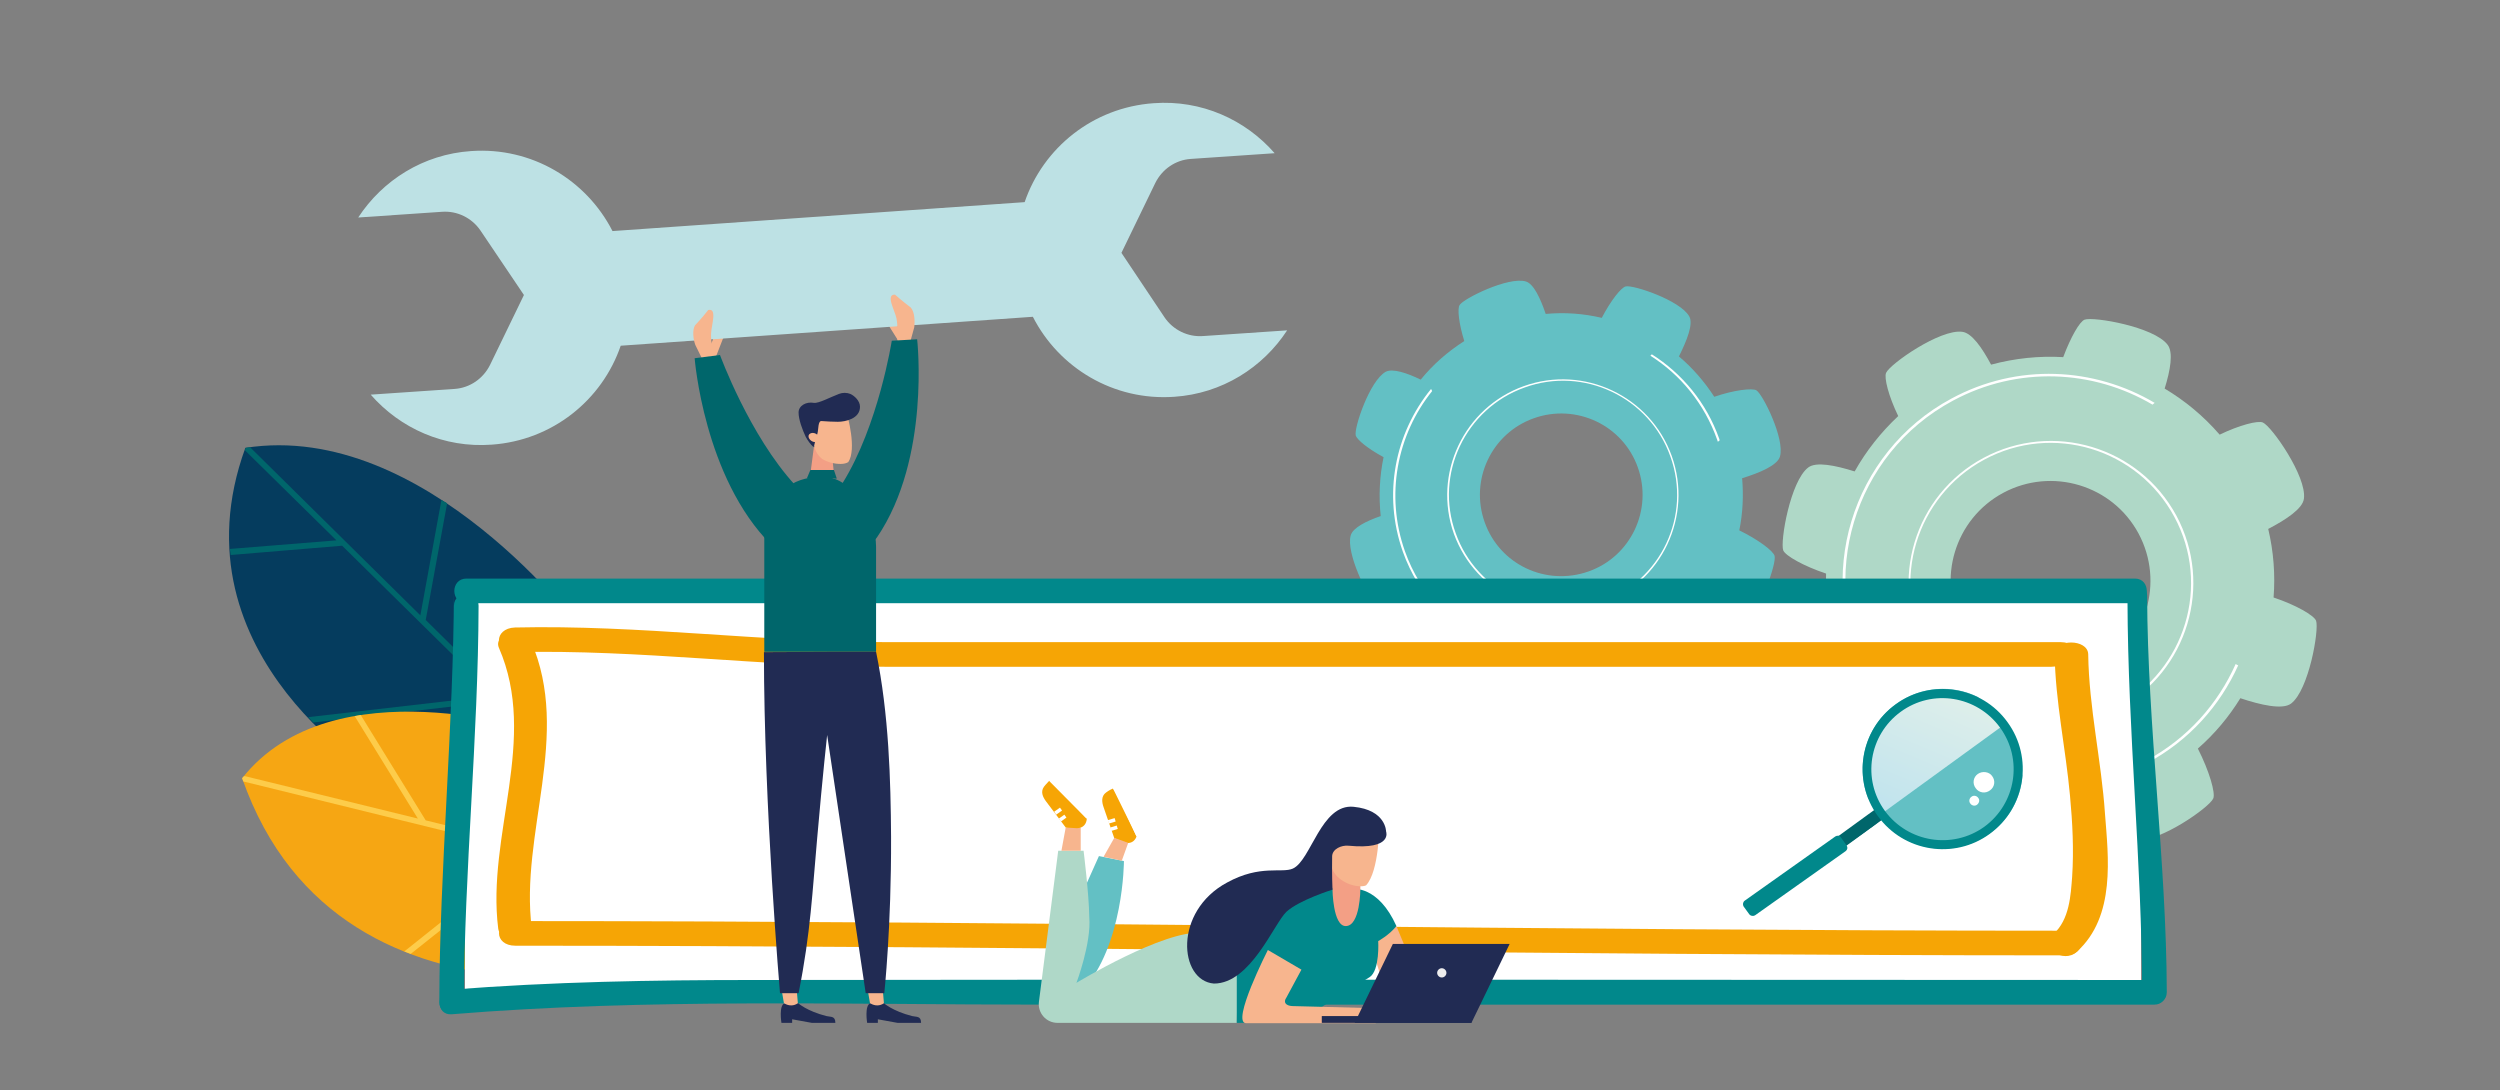 <?xml version="1.0" encoding="utf-8"?>
<!-- Generator: Adobe Illustrator 26.4.1, SVG Export Plug-In . SVG Version: 6.00 Build 0)  -->
<svg version="1.1" id="Layer_1" xmlns="http://www.w3.org/2000/svg" xmlns:xlink="http://www.w3.org/1999/xlink" x="0px" y="0px"
	 viewBox="0 0 700 305.2" style="enable-background:new 0 0 700 305.2;" xml:space="preserve">
<rect x="0" y="0" width="700" height="305.2" fill="#808080" stroke="none"/>
<style type="text/css">
	.st0{fill:#053C5E;}
	.st1{fill:#00666B;}
	.st2{fill:#F6A613;}
	.st3{fill:#FDCC4A;}
	.st4{fill:#63C0C4;}
	.st5{fill:#FFFFFF;}
	.st6{fill:#AFD8C7;}
	.st7{fill:#01888B;}
	.st8{fill:#F6A505;}
	.st9{fill:url(#SVGID_1_);}
	.st10{fill:#F7B58E;}
	.st11{fill:#BDE1E4;}
	.st12{fill:#212B53;}
	.st13{fill:#F39F85;}
	.st14{fill:#AFD8C8;}
	.st15{fill:#EDEDED;}
</style>
<g>
	<g>
		<path class="st0" d="M163.1,176.7c0,0-43.9-59.2-94.4-51.3c-21.4,58.8,39.2,93.3,39.2,93.3l63.1,7.5L163.1,176.7z"/>
		<path class="st1" d="M123.6,140l-5.9,32.3L70,125.2c-0.4,0.1-0.8,0.1-1.2,0.2c-0.1,0.2-0.2,0.5-0.2,0.7l25.6,25.2l-29.8,2.4
			c0,0.3,0,0.6,0.1,0.9l0.1,0.8l31.2-2.6l42.6,42l-52.1,6c0.5,0.5,0.9,1,1.4,1.5l52.2-6l30.2,29.8l1.1,0.1l-0.3-1.6l-51.7-51l6-32.7
			C124.6,140.6,124.1,140.3,123.6,140z"/>
	</g>
	<g>
		<path class="st2" d="M151.1,204.9c0,0-57.9-19.1-83.3,13c28,80.2,129.7,50.8,129.7,50.8L151.1,204.9z"/>
		<g>
			<path class="st3" d="M67.8,217.9c0.1,0.3,0.2,0.6,0.3,0.9l80.1,19.7l-35,27.9c0.6,0.2,1.2,0.5,1.8,0.7l35.3-28.1l31.3,7.7l-1.5-2
				l-60.9-15L101,200.2c-0.6,0.1-1.1,0.2-1.7,0.3l17.7,28.7l-48.5-11.9C68.2,217.4,68,217.6,67.8,217.9L67.8,217.9z"/>
		</g>
	</g>
</g>
<g>
	<path class="st4" d="M467.8,192.3c0.7-1.1,0.1-6.3-1.8-11.8c4.1-2.8,7.8-6.3,10.8-10.1c4.5,2.4,9.5,4.4,11.7,3.1
		c4.5-2.5,8.9-15.7,8.4-17.8c-0.3-1.4-4.6-4.6-9.9-7.2c1-4.8,1.2-9.7,0.8-14.6c4.9-1.5,9.9-3.6,10.6-6.1c1.4-4.9-4.8-17.4-6.6-18.5
		c-1.1-0.7-6.3-0.1-11.8,1.8c-2.8-4.3-6.1-8.1-9.9-11.3c2.2-4.4,4.1-9.1,2.9-11.2c-2.5-4.5-15.7-8.9-17.8-8.4
		c-1.3,0.3-4.2,4-6.7,8.8c-5.1-1.2-10.3-1.6-15.7-1.1c-1.5-4.4-3.4-8.5-5.6-9.1c-4.9-1.4-17.4,4.8-18.5,6.6c-0.7,1-0.2,5.3,1.3,10.1
		c-4.7,3-8.8,6.6-12.2,10.8c-3.9-1.9-7.9-3.2-9.8-2.2c-4.5,2.5-8.9,15.7-8.4,17.8c0.3,1.2,3.5,3.8,7.8,6.1
		c-1.1,5.3-1.4,10.9-0.8,16.5c-4.1,1.4-7.8,3.3-8.4,5.4c-1.4,4.9,4.8,17.4,6.6,18.5c1,0.7,5.3,0.2,10.2-1.3c3.1,4.5,6.8,8.5,11,11.7
		c-2,4.1-3.5,8.3-2.4,10.3c2.5,4.5,15.7,8.9,17.8,8.4c1.3-0.3,4.2-4,6.7-8.9c5,0.9,10.2,1.1,15.4,0.4c1.5,4.6,3.5,9.2,5.9,9.9
		C454.2,200.4,466.6,194.2,467.8,192.3z M415.7,146.2c-4.2-11.8,1.9-24.9,13.8-29.1c11.8-4.2,24.9,1.9,29.1,13.8
		c4.2,11.8-1.9,24.9-13.8,29.1C432.9,164.2,419.9,158.1,415.7,146.2z"/>
	<g>
		<path class="st5" d="M407.1,149.5c-6-16.8,2.8-35.4,19.6-41.4c16.8-6,35.4,2.8,41.4,19.6s-2.8,35.4-19.6,41.4
			C431.7,175.1,413.2,166.3,407.1,149.5z M467.7,127.8c-5.9-16.6-24.3-25.3-40.8-19.3c-16.6,5.9-25.3,24.3-19.3,40.8
			c5.9,16.6,24.3,25.3,40.8,19.3C465,162.7,473.7,144.4,467.7,127.8z"/>
	</g>
	<g>
		<path class="st5" d="M462,178.7c0-0.2-0.1-0.4-0.1-0.6c-2.8,1.8-5.8,3.3-9.1,4.4c-24.1,8.6-50.8-4-59.4-28.1
			c-5.6-15.8-2.2-32.7,7.6-44.9l0,0c-0.1-0.2-0.2-0.4-0.3-0.6c-10.1,12.4-13.6,29.5-7.9,45.6c8.7,24.4,35.7,37.2,60.2,28.5
			C456.2,181.9,459.2,180.4,462,178.7z"/>
		<path class="st5" d="M462.1,99.6c8.4,5.3,15.1,13.4,18.7,23.5c0.1,0.2,0.1,0.4,0.2,0.6c0.2-0.1,0.3-0.3,0.5-0.4
			c0-0.1-0.1-0.3-0.1-0.4c-3.6-10.2-10.4-18.3-18.9-23.7C462.4,99.4,462.2,99.5,462.1,99.6z"/>
	</g>
</g>
<g>
	<path class="st6" d="M514.4,209.8c1.5,0.7,7.7-1.1,14.1-4.4c4.2,4.5,9,8.3,14.2,11.3c-2,5.9-3.6,12.4-1.7,14.8
		c3.8,5,20.7,7.9,23.2,7c1.6-0.6,4.8-6.4,7-13.4c6,0.3,12-0.3,17.9-1.7c2.7,5.6,6.2,11.3,9.3,11.7c6.2,0.8,20.2-9,21.3-11.5
		c0.7-1.5-1.1-7.7-4.3-14c4.7-4.1,8.7-8.9,11.9-14.1c5.7,1.9,11.8,3.3,14.2,1.5c5-3.8,7.9-20.7,7-23.2c-0.6-1.5-5.6-4.4-11.9-6.5
		c0.5-6.4,0-12.9-1.5-19.2c5-2.6,9.7-5.7,10-8.5c0.8-6.2-9-20.2-11.5-21.3c-1.4-0.6-6.5,0.7-12.1,3.4c-4.5-5.2-9.7-9.5-15.4-12.9
		c1.6-5.1,2.5-10.2,0.8-12.3c-3.8-5-20.7-7.9-23.2-7c-1.4,0.5-3.9,4.9-6,10.5c-6.7-0.4-13.5,0.3-20.2,2.1c-2.5-4.7-5.4-8.9-8.1-9.2
		c-6.2-0.8-20.2,9-21.3,11.5c-0.6,1.4,0.7,6.5,3.4,12.1c-4.9,4.6-9,9.8-12.2,15.5c-5.4-1.7-10.8-2.8-13-1.1c-5,3.8-7.9,20.7-7,23.2
		c0.6,1.5,5.7,4.4,12,6.5c-0.2,6.2,0.6,12.6,2.3,18.8c-5.4,2.7-10.5,6-10.9,8.9C502.1,194.8,511.9,208.8,514.4,209.8z M560.9,138
		c13.6-7.3,30.6-2.2,37.9,11.4c7.3,13.6,2.2,30.6-11.4,37.9c-13.6,7.3-30.6,2.2-37.9-11.4C542.2,162.3,547.3,145.3,560.9,138z"/>
	<g>
		<path class="st5" d="M555.4,128.2c19.4-10.4,43.6-3.1,54,16.2c10.4,19.4,3.1,43.6-16.2,54c-19.4,10.4-43.6,3.1-54-16.2
			C528.7,162.8,536,138.6,555.4,128.2z M592.8,197.9c19.1-10.3,26.3-34.1,16-53.2s-34.1-26.3-53.2-16c-19.1,10.3-26.3,34.1-16,53.2
			C549.9,201,573.7,208.2,592.8,197.9z"/>
	</g>
	<g>
		<path class="st5" d="M529.9,200.2c0.2-0.1,0.5-0.2,0.7-0.3c-2.7-3.1-5-6.5-7.1-10.3c-14.9-27.7-4.5-62.5,23.3-77.4
			c18.2-9.8,39.3-8.7,55.9,1.1l0,0c0.2-0.2,0.4-0.3,0.6-0.5c-16.9-10-38.4-11.2-56.9-1.2c-28.1,15.1-38.7,50.3-23.6,78.4
			C524.9,193.8,527.2,197.2,529.9,200.2z"/>
		<path class="st5" d="M626,185.9c-5,11.2-13.5,20.9-25.1,27.1c-0.2,0.1-0.5,0.2-0.7,0.3c0.2,0.2,0.4,0.4,0.6,0.5
			c0.2-0.1,0.3-0.2,0.5-0.2c11.7-6.3,20.3-16,25.4-27.3C626.4,186.2,626.2,186.1,626,185.9z"/>
	</g>
</g>
<rect x="130.2" y="164.7" class="st5" width="469.3" height="115.8"/>
<g>
	<g>
		<path class="st7" d="M127.1,165.5c-0.1,37-4,78.1-4.1,115.1c0,4.4,6.8,4.4,6.9,0c0.1-37,4-73.9,4.1-111c0-4.4-6.8-4.4-6.9,0V165.5
			z"/>
	</g>
	<g>
		<path class="st7" d="M126.4,284c54.9-4.5,110.4-2.7,165.5-2.7c66.9,0,133.8,0,200.6,0c36.9,0,73.8,0,110.7,0c4.4,0,4.4-6.9,0-6.9
			c-130.7,0-261.5-0.2-392.2,0c-28.2,0-56.5,0.5-84.6,2.7C122,277.5,122,284.3,126.4,284L126.4,284z"/>
	</g>
	<g>
		<path class="st7" d="M130.5,168.9c121.2,0,242.3,0,363.5,0c34.6,0,69.2,0,103.8,0c4.4,0,4.4-6.9,0-6.9c-121.4,0-242.8,0-364.2,0
			c-34.3,0-68.7,0-103,0C126.1,162,126.1,168.9,130.5,168.9L130.5,168.9z"/>
	</g>
	<g>
		<path class="st7" d="M595.7,168.2c0.1,36.6,4,73,4.1,109.6c0,4.4,6.9,4.4,6.9,0c-0.1-36.6-5.4-74.4-5.5-111
			C601.2,162.4,595.7,163.8,595.7,168.2L595.7,168.2z"/>
	</g>
	<g>
		<path class="st8" d="M139.7,181.4c11.1,25.5-3.5,52.5-0.2,78.6c0.6,4.4,10,4.4,9.4,0c-3.4-26.7,11.2-54.1-0.2-80.4
			C147,175.4,137.9,177.2,139.7,181.4L139.7,181.4z"/>
	</g>
	<g>
		<path class="st8" d="M144.3,264.8c144.6,0,289.2,2.7,433.9,2.7c6.1,0,6.1-6.9,0-6.9c-144.6,0-289.2-2.7-433.9-2.7
			C138.2,257.9,138.2,264.8,144.3,264.8L144.3,264.8z"/>
	</g>
	<g>
		<path class="st8" d="M581.5,266.5c11-9.9,8.8-26.7,7.9-38.6c-1-14.9-4.5-29.8-4.7-44.7c-0.1-4.4-9.5-4.4-9.4,0
			c0.2,13.2,3.1,26.4,4.3,39.6c0.7,7.5,1.1,15.1,0.6,22.7c-0.4,5.1-0.7,12-5.3,16.1C571,265.1,577.7,270,581.5,266.5L581.5,266.5z"
			/>
	</g>
	<g>
		<path class="st8" d="M144.2,182.6c34.9-0.8,69.4,4.1,104.2,4.1c35.9,0,71.8,0,107.7,0c71.4,0,146.8,0,218.2,0c6,0,8.7-6.9,2.7-6.9
			c-71.4,0-149.6,0-220.9,0c-35.9,0-71.8,0-107.7,0c-34.8,0-69.4-4.9-104.2-4.1C138.2,175.9,138.2,182.7,144.2,182.6L144.2,182.6z"
			/>
	</g>
</g>
<g>
	<g>
		
			<rect x="509.5" y="231.5" transform="matrix(0.809 -0.588 0.588 0.809 -37.991 349.619)" class="st1" width="19.3" height="3.5"/>
		<path class="st1" d="M527,227.6c1.5-2.5,1.4-0.3,0.7,1c-0.8,1.3-15.6,11.4-15.7,11.3l0,0C512,239.9,525.5,230.1,527,227.6z"/>
		<g>
			<path class="st4" d="M557.2,233.3c-8.4,6.1-19.5,5.6-27.2-0.6c-0.5-1.2-1.1-2.4-1.9-3.5c-0.8-1-1.8-2-2.7-2.9
				c-0.2-0.2-0.4-0.5-0.6-0.7c-0.5-0.7-1.1-1.4-1.7-2c-3.7-9.3-0.8-20.2,7.7-26.4c7-5.1,15.9-5.6,23.1-2c0.8,1.4,1.8,2.8,3.1,4
				c1.3,1.3,2.9,2.2,4.4,3.4c0.3,0.4,0.5,0.8,0.8,1.2c-0.4-1.8,0.4,0.9,0.6,1.5c1.5,3.9,2.5,7.9,3.5,11.9
				C565.8,223.5,562.6,229.5,557.2,233.3z"/>
			
				<linearGradient id="SVGID_1_" gradientUnits="userSpaceOnUse" x1="976.461" y1="159.655" x2="1016.545" y2="159.655" gradientTransform="matrix(-0.389 0.921 0.921 0.389 780.903 -768.019)">
				<stop  offset="0" style="stop-color:#DFEFEA"/>
				<stop  offset="1" style="stop-color:#BFE3EE"/>
			</linearGradient>
			<path class="st9" d="M531.6,198.5c9.6-7,22.9-5.2,30.4,3.8l-35.5,25.8c0-0.1-0.1-0.1-0.1-0.2c-0.4-1-0.8-2-1.1-3.1
				c-0.6-1.6-1.4-3-2.6-4.2C521.3,212.3,524.4,203.6,531.6,198.5z"/>
			<g>
				<path class="st7" d="M562.1,202.2c-7.2-10-21.3-12.3-31.3-5c-10,7.2-12.3,21.3-5,31.3c7.2,10,21.3,12.3,31.3,5
					S569.4,212.2,562.1,202.2z M527.8,227.1c-6.5-8.9-4.5-21.3,4.4-27.8s21.3-4.5,27.8,4.4c6.5,8.9,4.5,21.3-4.4,27.8
					C546.7,237.9,534.3,235.9,527.8,227.1z"/>
			</g>
		</g>
		<path class="st7" d="M488.2,253.8c-0.3-0.5-0.2-1.2,0.3-1.6l25.4-18c0.5-0.3,1.2-0.3,1.5,0.2l1.7,2.4c0.3,0.5,0.2,1.1-0.3,1.5
			l-25.4,18c-0.5,0.3-1.2,0.2-1.6-0.3L488.2,253.8z"/>
	</g>
	<path class="st5" d="M557.8,217.3c1,1.3,0.7,3.1-0.6,4c-1.3,1-3.1,0.7-4-0.6c-1-1.3-0.7-3.1,0.6-4
		C555.1,215.8,557,216.1,557.8,217.3z"/>
	<path class="st5" d="M553.9,223.4c0.5,0.6,0.3,1.4-0.3,1.9c-0.6,0.5-1.5,0.3-1.9-0.3c-0.5-0.6-0.3-1.5,0.3-1.9
		C552.6,222.6,553.5,222.8,553.9,223.4z"/>
</g>
<g>
	<path class="st10" d="M199.8,94.6c0,0-0.8,2.1-1,2.4c-0.2,1.2-0.4,2.4-0.6,3.7c0.8,0,1.8,0,1.9,0.1l3-7.7c0,0-0.8-0.8-2,0.6
		C200,94.8,199.8,94.6,199.8,94.6z"/>
	<path class="st10" d="M251.9,92.2c0,0,0.1-0.1,0.2-0.3c0.2,0.3,0.5,0.5,0.7,0.7c0.4,1.2,0.9,2.3,1.3,3.5c-0.7,0.2-1.8,0.4-1.9,0.4
		l-4.4-7c0,0,0.7-0.9,2,0.2C251.2,90.8,251.9,92.2,251.9,92.2z"/>
	<path class="st11" d="M336.8,94.1c-4.2,0.3-8.3-1.7-10.7-5.2L314,70.8l9.5-19.6c1.9-3.8,5.6-6.4,9.9-6.7l23.5-1.6
		c-8.2-9.4-20.5-15-33.9-14c-17,1.2-30.9,12.5-36.1,27.7l-115.4,8.1c-7.3-14.3-22.6-23.6-39.6-22.4c-13.4,0.9-24.8,8.2-31.6,18.6
		l23.5-1.6c4.2-0.3,8.3,1.7,10.7,5.2l12.2,18.1l-9.5,19.6c-1.9,3.8-5.6,6.4-9.9,6.7l-23.5,1.6c8.2,9.4,20.5,15,33.9,14
		c17-1.2,30.9-12.5,36.1-27.7l115.4-8.1c7.3,14.3,22.6,23.6,39.6,22.4c13.4-0.9,24.8-8.2,31.6-18.6L336.8,94.1z"/>
	<g>
		<g>
			<path class="st12" d="M247.5,280.9c0,0,2.4,2.2,7.9,3.6c1.2,0.3,2.5-0.1,2.5,1.9c-2.6,0-6.6,0-6.6,0l-5.5-1v1h-3
				c0,0-0.8-4.9,0.9-5.5C245.3,280.9,247.5,280.9,247.5,280.9z"/>
			<path class="st10" d="M247.2,277.4l0.3,3.5l0,0c-1.1,0.8-2.5,0.8-3.7,0.1l-0.2-0.1l-0.6-3.5H247.2z"/>
		</g>
		<g>
			<path class="st12" d="M223.5,280.9c0,0,2.4,2.2,7.9,3.6c1.2,0.3,2.5-0.1,2.5,1.9c-2.6,0-6.6,0-6.6,0l-5.5-1v1h-3
				c0,0-0.8-4.9,0.9-5.5C221.2,280.9,223.5,280.9,223.5,280.9z"/>
			<path class="st10" d="M223.1,277.4l0.3,3.5l0,0c-1.1,0.8-2.5,0.8-3.7,0.1l-0.2-0.1l-0.6-3.5H223.1z"/>
		</g>
		<g>
			<polygon class="st13" points="233.1,128.6 233.8,135.5 226.5,135.8 227.9,125.1 			"/>
			<g>
				<path class="st10" d="M235.4,129.9c0.9,0,1.6-0.2,2.1-0.5c2.5-3.6-0.3-13.3-0.3-13.3l-3.9-1.7l-5,3.1L228,124
					c-0.1,1.7,0.8,3.4,2.2,4.5l0,0C231.7,129.4,233.5,129.9,235.4,129.9z"/>
			</g>
			<path class="st12" d="M228.9,121.3c0.3-1.1,0.1-3.6,1.2-3.4c0.8,0.1,3.6,0.2,4.5,0.2c2.2,0,6.2-0.9,6.2-4.2
				c0-1.7-1.6-3.1-2.7-3.6c-1-0.4-2.2-0.4-3.2,0c-2.4,0.9-5.7,2.7-7,2.5c-2.2-0.4-4.3,0.8-4.3,2.7c0,2,1.1,4.9,2,6.8
				c0.6,1.1,1.3,2.1,2.2,2.9l0,0L228.9,121.3z"/>
			<path class="st10" d="M226.7,121.5c0.5-0.4,1.4-0.4,2.1,0.2c0.6,0.5,0.8,1.3,0.3,1.8c-0.5,0.4-1.4,0.4-2.1-0.2
				C226.3,122.7,226.2,121.9,226.7,121.5z"/>
		</g>
		<g>
			<g>
				<path class="st10" d="M199.8,97.5c-0.2-0.3-0.8-1.5-0.7-4.1c0.1-2.4,1.8-7.2-0.8-6.6c-1.6,2.1-3.7,4.3-3.7,4.3
					c-0.8,1.3-0.5,4,0.1,5.5l2.3,4.7c0,0,2.6,0.7,2.7,0.7l0.6-0.9C199.9,100,199.8,98.8,199.8,97.5z"/>
			</g>
			<path class="st1" d="M222.7,135.9c-12.9-14-21.1-36.5-21.1-36.5l-7.1,0.9c0,0,2.6,33.5,21.5,52.3
				C222.5,159,234.7,148.8,222.7,135.9z"/>
		</g>
		<g>
			<g>
				<g>
					<path class="st10" d="M251,93.3c0.1-0.4,0.5-1.6,0-4.2c-0.5-2.3-3.1-6.7-0.4-6.6c1.9,1.7,4.4,3.6,4.4,3.6
						c1.1,1.2,1.2,3.8,1,5.5l-1.4,5.1c0,0-2.4,1.2-2.5,1.2l-0.7-0.8C251.4,95.8,251.3,94.5,251,93.3z"/>
				</g>
			</g>
			<path class="st1" d="M235.9,135.3c10.1-16.2,13.8-39.9,13.8-39.9l7.1-0.4c0,0,3.8,33.3-11.2,55.4
				C240.5,157.9,226.6,150.2,235.9,135.3z"/>
		</g>
		<path class="st1" d="M230.1,133.5c0.3,0,0.5,0,0.7,0c8.1,0.3,14.5,11.5,14.5,19.6v29.4H214v-33.6c0-7.5,5.4-14,12.7-15.1
			C227.8,133.6,228.9,133.5,230.1,133.5z"/>
		<path class="st12" d="M245.3,182.5c3.6,17.4,4.1,36.1,4.2,51.8c0.1,25.3-1.9,43.8-1.9,43.8h-5.2l-10.8-72.3c0,0-1.2,10.7-2.8,29
			c-1.3,14.3-1.8,26.4-5.2,43.3c-5.2,0-5.2,0-5.2,0s-4.5-52.2-4.5-95.5C226.2,182.5,239.1,182.5,245.3,182.5z"/>
		<polygon class="st1" points="233.5,131.6 226.9,131.6 225.9,134 234.3,134 		"/>
	</g>
</g>
<g>
	<polygon class="st10" points="391,259.3 394.3,267.3 388.9,280.9 383.2,262.3 	"/>
	<path class="st4" d="M307.7,239.7l-4.7,10.5l-4.5,27.3c0,0,3.4,0,4.5,0c11.7-12.8,11.7-36.4,11.7-36.4L307.7,239.7z"/>
	<path class="st14" d="M346.3,286.4h-50.2c-3.2,0-5.6-2.8-5.2-5.9l5.4-42.3h7.1c0,0,1.5,11.9,1.6,18.6c0.6,7.3-3.6,18.4-3.6,18.4
		s24.5-14.9,35.1-14c8.3,1.1,10.3-0.5,10.3-0.5L346.3,286.4z"/>
	<path class="st7" d="M378.8,248.9c0,0,7.1-1,12.2,10.4c-2.1,2.6-5.1,4.2-5.1,4.2s0.5,8.2-2.4,10.1c-2.9,1.8-20.6,12.8-20.6,12.8
		h-16.6v-22.1l23.2-16.1L378.8,248.9z"/>
	<path class="st13" d="M372.7,242.3c-1.1,0,0.4,6.8,0.4,6.8s0.1,10.2,3.7,10.2c4.1,0,4.1-10.4,4.1-10.4v-2.8
		C380.8,246.1,373.7,242.3,372.7,242.3z"/>
	<path class="st10" d="M380,248.1c1,0.1,1.9,0.1,2.5-0.2c3.7-4,3.7-16.8,3.7-16.8h-11.7l-1.8,8.1c-0.5,2.2,0.1,4.4,1.6,6.1l0,0
		C375.8,246.8,377.8,247.8,380,248.1z"/>
	<path class="st12" d="M343.6,247.1c9.3-5.1,15.3-2.5,18.4-3.9c5.1-2.3,7.9-18.2,17-17.3s9.1,6.9,9.1,6.9s2,5.2-10.5,4
		c-2-0.2-4.5,0.9-4.6,2.9c-0.1,5.1,0.1,9.4,0.1,9.4s-9.3,2.9-12.9,6.2c-3.5,3.3-10,20.1-20.3,20.1
		C330.1,274.6,328.5,255.2,343.6,247.1z"/>
	<path class="st10" d="M355,266l9.4,5.5l-4.2,7.8c-1,1.4-0.1,2.3,1.6,2.4l23.4,0.6v4.2c0,0-32.1,0-36.3,0
		C344.6,286.4,355,266,355,266z"/>
	<polygon class="st12" points="422.7,264.3 390,264.3 379.3,286.4 412,286.4 	"/>
	<rect x="370.1" y="284.5" class="st12" width="41.9" height="1.9"/>
	<path class="st15" d="M402.4,272.4c0,0.7,0.6,1.3,1.3,1.3c0.7,0,1.3-0.6,1.3-1.3s-0.6-1.3-1.3-1.3S402.4,271.7,402.4,272.4z"/>
	<path class="st10" d="M297.2,238.2l1.2-6.5l1-0.2c0.6-0.1,1.3-0.1,1.9,0l1.3,0.2v6.5H297.2z"/>
	<g>
		<path class="st8" d="M298.4,231.7l-5.5-7.3c-0.9-1.2-1.6-2.7-0.6-4.1c0,0,0.7-0.9,1.5-1.7c0.7-0.2,10.5,10.6,10.5,10.6v0.1
			c-0.1,1.3-0.9,2.6-2.8,2.6L298.4,231.7z"/>
		<polygon class="st5" points="293.7,218.6 304.2,229.2 304.7,228.6 294.2,218.1 		"/>
		<g>
			
				<rect x="296.7" y="228.6" transform="matrix(0.815 -0.579 0.579 0.815 -77.696 214.688)" class="st5" width="1.9" height="1"/>
		</g>
		<g>
			
				<rect x="295.3" y="226.7" transform="matrix(0.818 -0.575 0.575 0.818 -76.747 211.641)" class="st5" width="2" height="1"/>
		</g>
	</g>
	<g>
		<path class="st8" d="M312,234.7l-3-8.7c-0.5-1.4-0.7-3.1,0.7-4.1c0,0,0.9-0.7,1.9-1.1c0.7,0.1,6.6,13.4,6.6,13.4v0.1
			c-0.5,1.3-1.7,2.1-3.4,1.6L312,234.7z"/>
		<polygon class="st5" points="311.6,220.7 318.2,234.1 318.9,233.7 312.2,220.4 		"/>
		<g>
			
				<rect x="311.1" y="231.5" transform="matrix(0.956 -0.292 0.292 0.956 -54.143 101.232)" class="st5" width="1.9" height="1"/>
		</g>
		<g>
			
				<rect x="310.3" y="229.2" transform="matrix(0.958 -0.287 0.287 0.958 -52.866 99.124)" class="st5" width="2" height="1"/>
		</g>
	</g>
	<polygon class="st10" points="309,239.9 312,234.6 315.9,236 314.1,241 	"/>
</g>
</svg>
